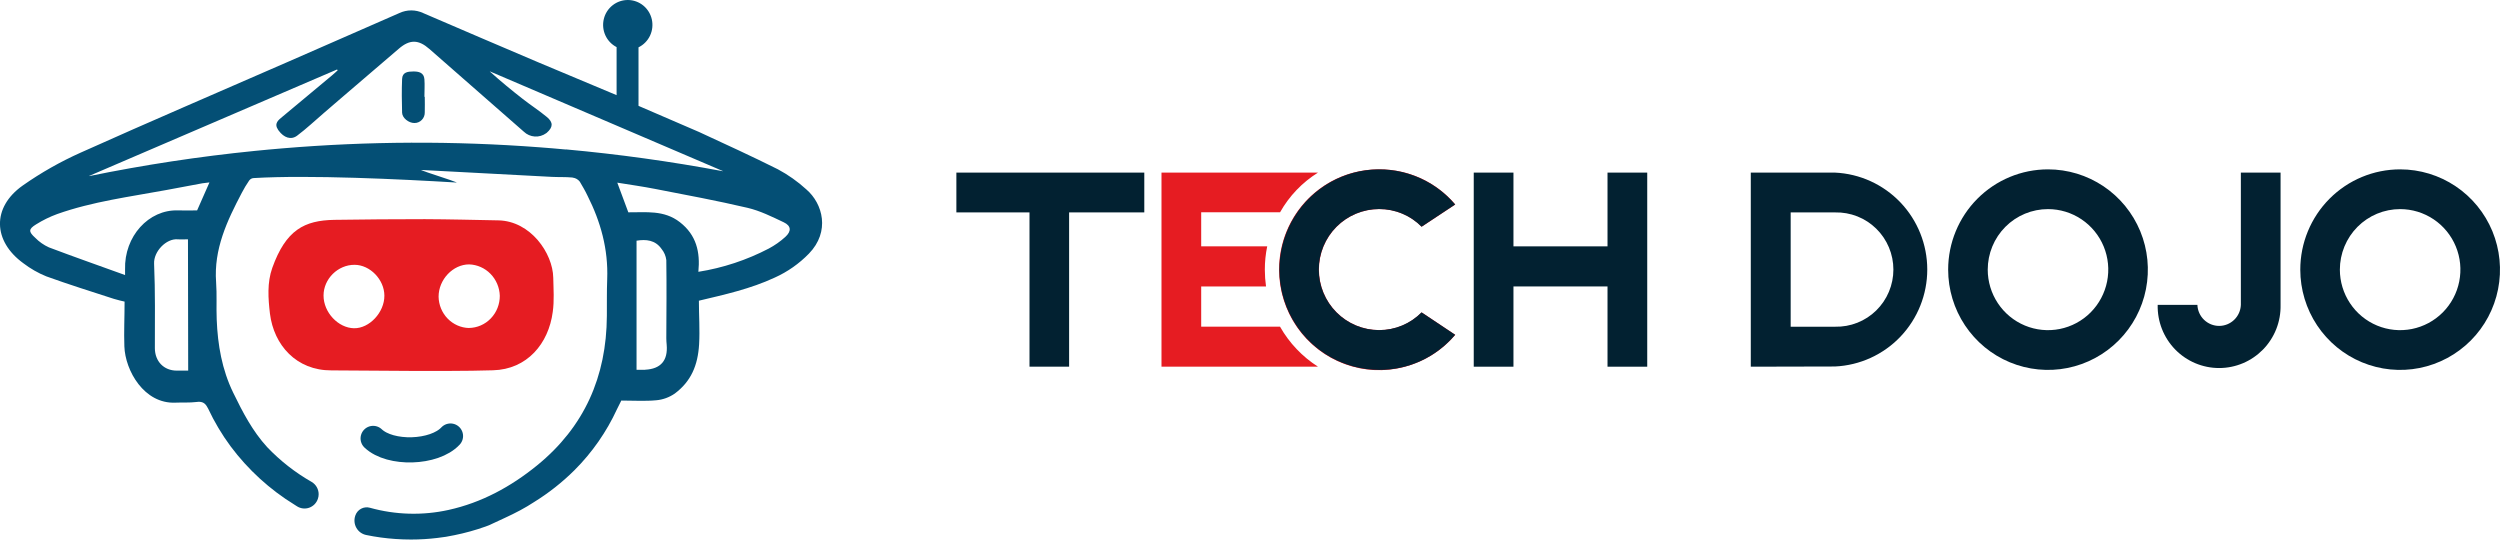 <svg width="149" height="33" viewBox="0 0 149 33" fill="none" xmlns="http://www.w3.org/2000/svg">
<g clip-path="url(#clip0_340_1428)">
<path d="M32.974 16.547C32.947 15.093 31.622 13.172 29.704 13.134C28.243 13.107 26.782 13.067 25.319 13.062C23.524 13.062 21.729 13.076 19.934 13.103C18.14 13.134 17.041 13.7 16.228 15.966C15.915 16.846 15.983 17.787 16.088 18.687C16.321 20.58 17.675 22.082 19.746 22.075C21.305 22.075 22.864 22.106 24.42 22.106C25.241 22.106 26.06 22.106 26.882 22.106C27.704 22.106 28.547 22.092 29.379 22.069C31.421 22.017 32.695 20.476 32.943 18.595C33.04 17.924 32.987 17.231 32.974 16.547ZM21.103 19.564C20.154 19.547 19.283 18.616 19.283 17.616C19.283 16.616 20.145 15.778 21.13 15.783C22.056 15.783 22.907 16.668 22.909 17.619C22.917 18.612 22.018 19.578 21.103 19.563V19.564ZM27.95 19.549C27.472 19.537 27.017 19.336 26.679 18.988C26.342 18.64 26.148 18.172 26.14 17.681C26.14 16.658 26.998 15.758 27.96 15.758C28.439 15.773 28.895 15.974 29.234 16.321C29.574 16.668 29.772 17.135 29.788 17.626C29.791 18.131 29.599 18.617 29.253 18.977C28.908 19.337 28.437 19.542 27.945 19.547C27.452 19.552 27.95 19.549 27.95 19.549Z" fill="#E61C22"/>
<path d="M25.316 5.769C25.316 6.076 25.327 6.383 25.316 6.69C25.319 6.774 25.305 6.857 25.275 6.935C25.246 7.014 25.2 7.085 25.142 7.145C25.085 7.205 25.015 7.252 24.939 7.285C24.862 7.317 24.78 7.333 24.697 7.332C24.359 7.332 23.977 7.036 23.965 6.718C23.946 6.058 23.937 5.378 23.965 4.71C23.978 4.293 24.318 4.263 24.631 4.26C24.945 4.257 25.265 4.318 25.295 4.723C25.321 5.07 25.295 5.42 25.295 5.769H25.316Z" fill="#044F75"/>
<path d="M22.239 26.13C23.26 27.101 25.889 27.02 26.849 25.988" stroke="#044F75" stroke-width="1.5" stroke-miterlimit="10" stroke-linecap="round"/>
<path d="M48.056 11.287C47.542 10.818 46.972 10.416 46.361 10.089C44.812 9.313 43.236 8.594 41.663 7.866L38.055 6.309V2.821C38.354 2.676 38.595 2.432 38.739 2.131C38.883 1.829 38.922 1.487 38.85 1.16C38.777 0.834 38.598 0.541 38.34 0.33C38.082 0.12 37.761 0.003 37.43 7.42873e-05C37.099 -0.003 36.776 0.107 36.514 0.312C36.252 0.517 36.066 0.806 35.988 1.131C35.909 1.457 35.941 1.799 36.079 2.104C36.217 2.408 36.453 2.656 36.749 2.808V5.671C35.2 5.025 33.653 4.377 32.107 3.725C29.806 2.752 27.513 1.762 25.215 0.776C24.994 0.673 24.754 0.62 24.511 0.62C24.268 0.62 24.028 0.673 23.807 0.776C21.624 1.736 19.439 2.693 17.252 3.646C13.104 5.461 8.946 7.238 4.82 9.091C3.604 9.634 2.442 10.293 1.351 11.06C-0.49 12.361 -0.428 14.37 1.393 15.69C1.813 16.011 2.273 16.274 2.762 16.472C4.088 16.953 5.439 17.374 6.781 17.81C7.026 17.889 7.271 17.937 7.425 17.975C7.425 18.912 7.381 19.79 7.412 20.641C7.462 22.096 8.596 24.081 10.456 23.998C10.873 23.98 11.293 24.01 11.704 23.959C11.993 23.921 12.168 23.98 12.307 24.184C12.343 24.237 12.376 24.292 12.403 24.349C12.774 25.142 13.223 25.896 13.742 26.598C14.785 27.995 16.081 29.178 17.561 30.086L17.7 30.175C17.807 30.244 17.929 30.287 18.056 30.302C18.182 30.316 18.31 30.302 18.43 30.259C18.55 30.216 18.659 30.146 18.749 30.054C18.838 29.962 18.905 29.851 18.946 29.729C18.976 29.641 18.992 29.549 18.992 29.456C18.991 29.307 18.953 29.162 18.88 29.033C18.807 28.905 18.702 28.798 18.575 28.723C17.598 28.166 16.707 27.47 15.928 26.654C15.049 25.697 14.458 24.554 13.896 23.398C13.23 22.028 12.975 20.557 12.916 19.047C12.885 18.306 12.934 17.562 12.88 16.82C12.735 14.848 13.533 13.162 14.409 11.496C14.54 11.242 14.688 10.996 14.85 10.76C14.881 10.717 14.921 10.681 14.968 10.655C15.014 10.63 15.066 10.616 15.119 10.613C18.435 10.417 23.869 10.678 27.206 10.879V10.867C27.015 10.773 25.304 10.236 25.112 10.142V10.13C27.706 10.269 30.302 10.406 32.898 10.542C33.299 10.562 33.703 10.542 34.103 10.579C34.118 10.58 34.133 10.584 34.147 10.589C34.309 10.611 34.455 10.696 34.555 10.826C34.719 11.103 34.882 11.38 35.016 11.664C35.798 13.212 36.257 14.848 36.189 16.638C36.161 17.369 36.175 18.097 36.169 18.828C36.149 22.447 34.828 25.442 32.012 27.736C30.444 29.013 28.694 29.959 26.737 30.391C25.186 30.734 23.575 30.689 22.044 30.262C21.87 30.213 21.683 30.234 21.523 30.319C21.363 30.403 21.24 30.547 21.18 30.719L21.172 30.741C21.132 30.859 21.118 30.985 21.13 31.11C21.142 31.234 21.18 31.355 21.242 31.463C21.303 31.572 21.388 31.665 21.488 31.738C21.589 31.811 21.704 31.861 21.826 31.886C22.399 32.005 22.979 32.084 23.563 32.123C23.87 32.145 24.186 32.156 24.498 32.156C25.023 32.156 25.549 32.124 26.07 32.061C26.41 32.024 26.752 31.97 27.088 31.896C27.715 31.769 28.333 31.598 28.937 31.383C29.007 31.356 29.076 31.335 29.144 31.305C29.765 31.008 30.4 30.741 31.003 30.414C31.29 30.26 31.569 30.095 31.837 29.919C32.709 29.379 33.517 28.741 34.245 28.017C35.294 26.968 36.15 25.739 36.773 24.387C36.86 24.203 36.953 24.024 37.03 23.873C37.76 23.873 38.443 23.919 39.112 23.856C39.509 23.821 39.889 23.683 40.218 23.455C41.18 22.736 41.593 21.786 41.667 20.517C41.716 19.657 41.654 18.793 41.654 17.922C43.191 17.557 44.732 17.217 46.176 16.544C46.937 16.201 47.627 15.717 48.211 15.117C49.488 13.804 49.046 12.139 48.056 11.287ZM11.216 22.089H10.536C9.762 22.089 9.23 21.532 9.23 20.746C9.23 19.069 9.257 17.387 9.184 15.711C9.153 14.985 9.912 14.203 10.594 14.263C10.781 14.279 10.972 14.263 11.203 14.263L11.216 22.089ZM11.748 12.54C11.374 12.54 10.987 12.552 10.605 12.54C8.867 12.481 7.396 14.08 7.454 16.063V16.393C5.895 15.828 4.397 15.305 2.914 14.743C2.609 14.605 2.332 14.411 2.097 14.17C1.694 13.807 1.697 13.652 2.148 13.375C2.547 13.125 2.97 12.918 3.412 12.756C5.516 12.011 7.722 11.73 9.899 11.328L12.062 10.924C12.179 10.904 12.299 10.896 12.48 10.872C12.48 10.872 12.48 10.872 12.48 10.881C12.22 11.475 11.985 12.009 11.748 12.54ZM33.724 8.911C33.203 8.861 32.679 8.818 32.154 8.779C27.059 8.393 21.942 8.414 16.851 8.841C16.297 8.888 15.746 8.936 15.194 8.993C11.879 9.325 8.583 9.826 5.318 10.495C5.318 10.495 5.308 10.495 5.318 10.483L20.089 4.141C20.102 4.158 20.114 4.175 20.125 4.192C20.017 4.29 19.911 4.392 19.799 4.484C18.819 5.309 17.827 6.119 16.847 6.944C16.606 7.147 16.308 7.345 16.578 7.741C16.589 7.754 16.597 7.769 16.609 7.784C16.918 8.205 17.341 8.36 17.706 8.088C18.262 7.672 18.766 7.193 19.294 6.741L20.339 5.842C21.479 4.862 22.623 3.883 23.769 2.904C24.422 2.34 24.945 2.351 25.593 2.92C26.763 3.947 27.931 4.97 29.099 5.991C29.804 6.61 30.512 7.23 31.222 7.85C31.399 8.019 31.629 8.12 31.873 8.136C32.116 8.152 32.357 8.082 32.555 7.937C32.563 7.937 32.574 7.924 32.584 7.916C32.963 7.586 32.986 7.297 32.592 6.972C32.135 6.593 31.63 6.268 31.158 5.898C30.488 5.377 29.832 4.837 29.198 4.265C29.198 4.265 29.198 4.253 29.198 4.255C33.905 6.271 38.614 8.284 43.081 10.194C43.081 10.194 43.081 10.206 43.081 10.204C39.971 9.621 36.852 9.188 33.724 8.904V8.911ZM38.451 22.041C38.287 22.041 38.124 22.041 37.938 22.041V14.345C38.501 14.254 39.055 14.299 39.431 14.84C39.585 15.028 39.683 15.257 39.712 15.5C39.734 17.052 39.72 18.605 39.712 20.161C39.712 20.289 39.723 20.418 39.734 20.547C39.815 21.484 39.383 21.989 38.451 22.035V22.041ZM46.803 14.122C46.505 14.392 46.176 14.623 45.823 14.812C44.506 15.499 43.087 15.968 41.623 16.2C41.74 15.018 41.503 14.007 40.522 13.243C39.568 12.499 38.48 12.667 37.448 12.654C37.229 12.067 37.018 11.499 36.794 10.896V10.887C37.547 11.009 38.307 11.115 39.058 11.262C40.892 11.618 42.735 11.96 44.556 12.387C45.301 12.562 46.01 12.916 46.71 13.248C47.154 13.458 47.182 13.778 46.803 14.122Z" fill="#044F75"/>
</g>
<g clip-path="url(#clip1_340_1428)">
<path d="M68.2 10.287V12.66H63.719V21.855H61.358V12.66H57V10.287H68.2Z" fill="#022131"/>
<path d="M78.552 10.287C77.613 10.872 76.836 11.686 76.292 12.652H71.591V14.682H75.526C75.431 15.139 75.383 15.604 75.384 16.07C75.385 16.407 75.408 16.742 75.455 17.075H71.591V19.471H76.29C76.839 20.439 77.615 21.257 78.552 21.854H69.225V10.287H78.552ZM82.2 10.094C83.062 10.089 83.915 10.274 84.698 10.635C85.482 10.997 86.177 11.527 86.734 12.188L84.732 13.512C84.401 13.176 84.006 12.91 83.571 12.73C83.136 12.549 82.67 12.457 82.2 12.459C81.728 12.459 81.261 12.553 80.825 12.734C80.389 12.915 79.993 13.181 79.66 13.516C79.326 13.851 79.061 14.248 78.881 14.686C78.7 15.124 78.608 15.593 78.608 16.067C78.608 16.54 78.7 17.009 78.881 17.447C79.061 17.885 79.326 18.282 79.66 18.617C79.993 18.952 80.389 19.218 80.825 19.399C81.261 19.58 81.728 19.674 82.2 19.674C82.67 19.676 83.136 19.584 83.571 19.403C84.006 19.222 84.4 18.956 84.732 18.621L86.734 19.957C85.943 20.89 84.886 21.556 83.705 21.866C82.525 22.176 81.278 22.116 80.134 21.692C78.989 21.268 78.001 20.502 77.303 19.497C76.606 18.491 76.232 17.296 76.233 16.07C76.231 15.284 76.384 14.506 76.683 13.78C76.982 13.053 77.421 12.394 77.975 11.838C78.529 11.283 79.186 10.843 79.91 10.543C80.634 10.244 81.409 10.091 82.192 10.094H82.2Z" fill="#E61C22"/>
<path d="M87.835 21.855V10.287H90.202V14.683H95.808V10.287H98.175V21.855H95.808V17.072H90.202V21.855H87.835Z" fill="#022131"/>
<path d="M104.347 21.855V10.287H109.363C110.845 10.354 112.244 10.992 113.269 12.068C114.293 13.144 114.865 14.576 114.865 16.065C114.865 17.554 114.293 18.986 113.269 20.062C112.244 21.139 110.845 21.776 109.363 21.843L104.347 21.855ZM106.724 12.66V19.472H109.373C109.825 19.483 110.275 19.402 110.696 19.236C111.117 19.07 111.5 18.821 111.824 18.503C112.147 18.186 112.404 17.807 112.58 17.388C112.756 16.97 112.846 16.52 112.846 16.066C112.846 15.612 112.756 15.162 112.58 14.744C112.404 14.325 112.147 13.946 111.824 13.629C111.5 13.311 111.117 13.062 110.696 12.896C110.275 12.73 109.825 12.65 109.373 12.66H106.724Z" fill="#022131"/>
<path d="M122.061 10.094C123.238 10.094 124.389 10.444 125.368 11.101C126.346 11.758 127.109 12.691 127.56 13.783C128.01 14.875 128.128 16.077 127.898 17.236C127.669 18.396 127.102 19.461 126.269 20.296C125.437 21.132 124.377 21.701 123.222 21.932C122.068 22.163 120.871 22.044 119.784 21.592C118.696 21.14 117.767 20.374 117.113 19.391C116.459 18.408 116.11 17.252 116.11 16.07C116.11 14.485 116.737 12.965 117.853 11.844C118.969 10.723 120.483 10.094 122.061 10.094ZM118.469 16.07C118.469 16.784 118.68 17.481 119.074 18.074C119.469 18.668 120.03 19.13 120.686 19.403C121.343 19.676 122.065 19.747 122.762 19.608C123.459 19.469 124.099 19.125 124.601 18.621C125.103 18.116 125.445 17.474 125.584 16.774C125.723 16.074 125.652 15.349 125.38 14.69C125.108 14.031 124.647 13.467 124.057 13.071C123.466 12.675 122.772 12.463 122.061 12.463C121.589 12.463 121.122 12.556 120.686 12.737C120.25 12.918 119.854 13.184 119.521 13.519C119.187 13.854 118.922 14.252 118.742 14.69C118.562 15.127 118.469 15.597 118.469 16.07Z" fill="#022131"/>
<path d="M130.965 18.172C130.978 18.509 131.12 18.827 131.361 19.06C131.603 19.293 131.925 19.424 132.26 19.424C132.595 19.424 132.917 19.293 133.158 19.06C133.4 18.827 133.542 18.509 133.555 18.172V10.287H135.922V18.172C135.933 18.662 135.847 19.15 135.668 19.606C135.489 20.062 135.221 20.477 134.88 20.828C134.538 21.178 134.131 21.457 133.681 21.647C133.231 21.837 132.748 21.935 132.26 21.935C131.772 21.935 131.289 21.837 130.839 21.647C130.389 21.457 129.981 21.178 129.64 20.828C129.299 20.477 129.031 20.062 128.852 19.606C128.673 19.15 128.587 18.662 128.598 18.172H130.965Z" fill="#022131"/>
<path d="M143.048 10.094C144.225 10.094 145.376 10.444 146.355 11.101C147.334 11.758 148.096 12.691 148.547 13.783C148.997 14.875 149.115 16.077 148.885 17.236C148.656 18.396 148.089 19.461 147.257 20.296C146.424 21.132 145.364 21.701 144.209 21.932C143.055 22.163 141.858 22.044 140.771 21.592C139.683 21.14 138.754 20.374 138.1 19.391C137.446 18.408 137.097 17.252 137.097 16.07C137.097 14.485 137.724 12.965 138.84 11.844C139.956 10.723 141.47 10.094 143.048 10.094ZM139.456 16.07C139.456 16.784 139.667 17.481 140.062 18.074C140.456 18.668 141.017 19.13 141.674 19.403C142.33 19.676 143.052 19.747 143.749 19.608C144.446 19.469 145.086 19.125 145.588 18.621C146.091 18.116 146.433 17.474 146.571 16.774C146.71 16.074 146.639 15.349 146.367 14.69C146.095 14.031 145.635 13.467 145.044 13.071C144.453 12.675 143.759 12.463 143.048 12.463C142.577 12.463 142.109 12.556 141.673 12.737C141.238 12.918 140.842 13.184 140.508 13.519C140.174 13.854 139.91 14.252 139.729 14.69C139.549 15.127 139.456 15.597 139.456 16.07Z" fill="#022131"/>
<path d="M82.192 19.674C81.72 19.674 81.253 19.58 80.817 19.399C80.382 19.218 79.986 18.952 79.652 18.617C79.318 18.282 79.054 17.884 78.873 17.447C78.693 17.009 78.6 16.54 78.6 16.067C78.6 15.593 78.693 15.124 78.873 14.686C79.054 14.248 79.318 13.851 79.652 13.516C79.986 13.181 80.382 12.915 80.817 12.734C81.253 12.553 81.72 12.459 82.192 12.459C82.662 12.457 83.129 12.549 83.564 12.73C83.998 12.91 84.393 13.176 84.724 13.512L86.727 12.188C86.078 11.426 85.249 10.84 84.317 10.484C83.384 10.128 82.377 10.013 81.388 10.15C80.399 10.287 79.461 10.672 78.659 11.268C77.857 11.865 77.218 12.655 76.799 13.564C76.381 14.474 76.197 15.475 76.264 16.475C76.332 17.475 76.649 18.442 77.186 19.286C77.723 20.131 78.463 20.827 79.338 21.309C80.212 21.791 81.194 22.045 82.192 22.047C83.054 22.052 83.907 21.867 84.691 21.506C85.474 21.144 86.169 20.614 86.727 19.953L84.724 18.617C84.393 18.953 83.999 19.22 83.564 19.401C83.129 19.582 82.663 19.675 82.192 19.674Z" fill="#022131"/>
</g>
<defs>
<clipPath id="clip0_340_1428">
<rect width="49" height="32.156" fill="white"/>
</clipPath>
<clipPath id="clip1_340_1428">
<rect width="92" height="11.967" fill="white" transform="translate(57 10.094)"/>
</clipPath>
</defs>
</svg>
